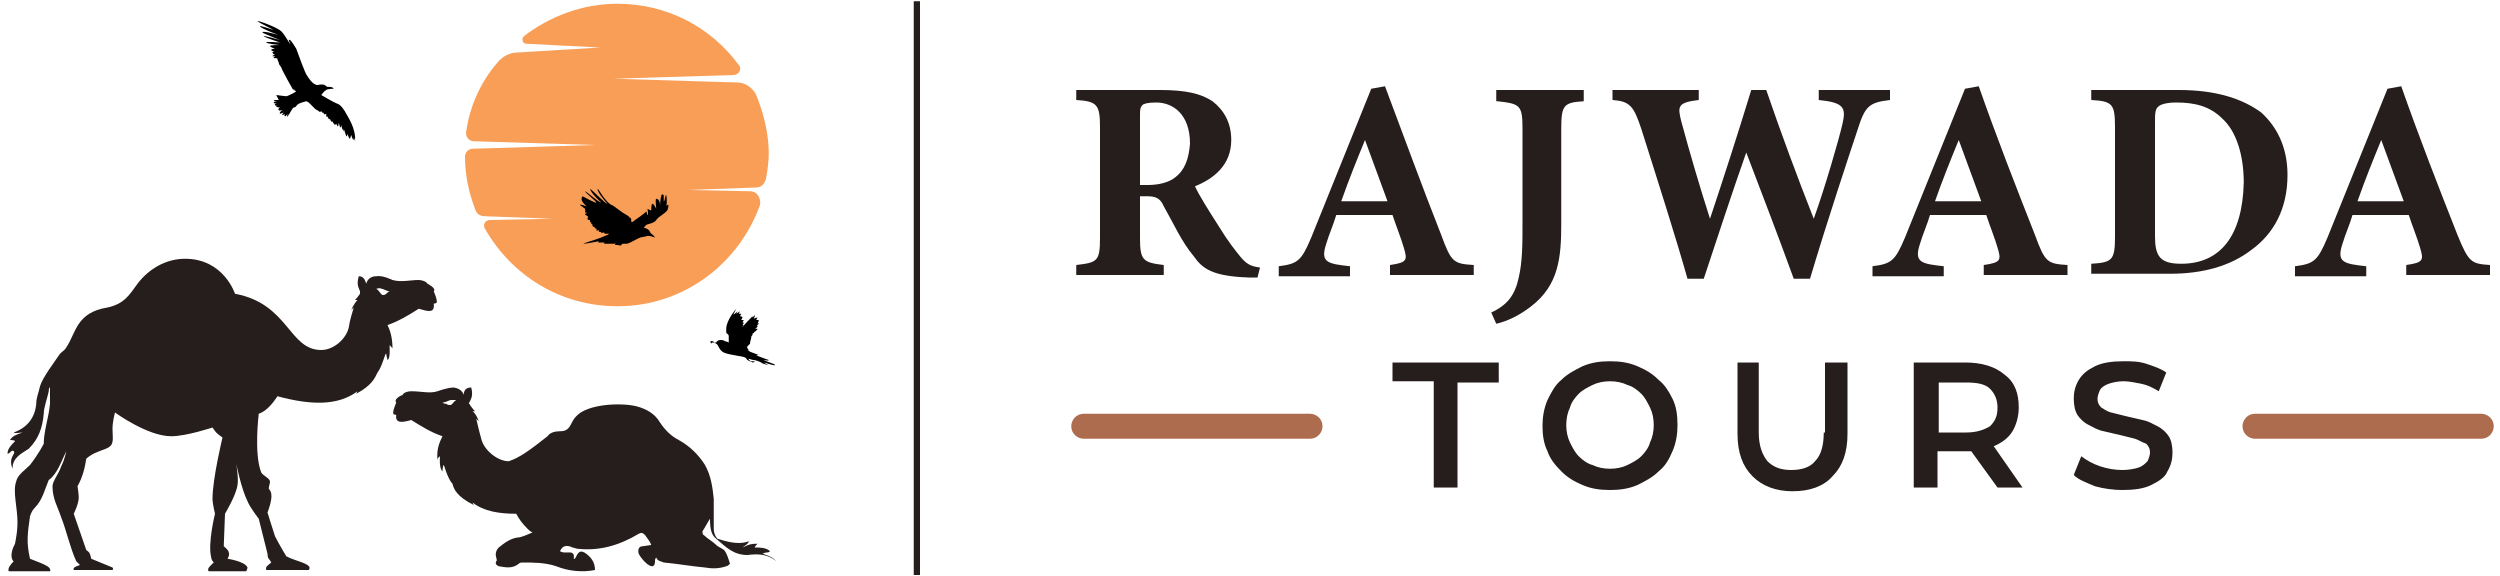 <svg xmlns="http://www.w3.org/2000/svg" xmlns:xlink="http://www.w3.org/1999/xlink" id="Layer_1" x="0px" y="0px" width="200px" height="46.1px" viewBox="0 0 200 46.1" style="enable-background:new 0 0 200 46.1;" xml:space="preserve"><style type="text/css">	.st0{fill:#261D1D;}	.st1{fill:#F89E57;}	.st2{fill:#AD6C4D;}</style><path class="st0" d="M1.1,44.9c-0.3,0.3-0.5,0.6-0.4,0.8h3.3c0.2-0.4-0.9-0.7-1.6-1c-0.3-1.3-0.2-2,0-3.4c0.1-0.3,0.2-0.5,0.4-0.7 c0.6-0.6,0.8-1.5,1.1-2.2c0.7-0.5,1-1.5,1.4-2.3c0,0-0.1,0.6-0.4,1.2c-0.2,0.6-0.7,1.2-0.7,1.6c0,1,0.4,1.6,0.7,2.5 c0.4,1,0.7,2.4,1.2,3.5l0.3,0.3c-0.3,0.1-0.6,0.2-0.5,0.4H9c0.1-0.1,0-0.2,0-0.2l-1.7-0.7c-0.1-0.4-0.1-0.5-0.4-0.7l-1-2.9 c0,0,0.4-0.8,0.4-1.3c0-0.3-0.1-0.9-0.1-0.9c0.4-0.7,0.6-1.5,0.7-2.2c0,0,0.3-0.3,0.8-0.5c0.4-0.2,1-0.3,1.2-0.6 c0.2-0.3,0.1-0.8,0.1-1.3c0-0.6,0.2-1.3,0.2-1.3s2.6,1.9,4.5,1.9c1.2,0,3.3-0.7,3.3-0.7s0.2,0.3,0.3,0.4c0.2,0.2,0.5,0.4,0.5,0.4 s-0.8,3.3-0.8,4.9c0,0.4,0.2,1.2,0.2,1.2s-0.6,2.4-0.3,3.5c0,0.2,0.2,0.4,0.2,0.4c-0.2,0.2-0.6,0.5-0.4,0.7h3c0,0,0.1-0.2,0.1-0.3 c-0.2-0.5-1.6-0.7-1.6-0.7s0.2-0.3,0.1-0.5c0-0.2-0.4-0.5-0.4-0.5l0.1-2.6c0,0,0.9-1.5,1-2.3c0.1-0.5-0.1-1.7-0.1-1.7s0.4,2,0.9,3 c0.2,0.5,0.9,1.4,0.9,1.4l0.7,2.8c0,0,0,0.3,0.1,0.4c0.1,0.1,0.2,0.3,0.2,0.3c-0.2,0.2-0.5,0.3-0.4,0.6h3.1l0.3,0 c0.4-0.5-1.1-0.7-1.8-1.1c0,0-0.6-1-0.9-1.6c-0.2-0.6-0.6-1.9-0.6-1.9s0.4-1,0.3-1.5c0-0.1-0.1-0.3-0.2-0.4c0-0.2,0.1-0.4,0.1-0.6 c-0.1-0.3-0.5-0.4-0.7-0.7c-0.6-1.5-0.2-4.7-0.2-4.7c0.6-0.2,1.1-0.8,1.5-1.4c2.6,0.7,4.8,0.8,6.4-0.4l-0.1,0.2 c1.3-0.7,1.5-1.3,1.7-1.7c0.4-0.5,0.6-1.6,0.7-1.5c0,0.1,0.1,0.5,0.1,0.5c0.3-0.2,0.1-1.2,0.2-1.2c0,0.1,0.2,0.2,0.2,0.3 c0-0.9-0.2-1.5-0.4-1.9c0,0,0,0,0,0c0.9-0.3,1.7-0.8,2.5-1.3c0.7,0.2,1.3,0.4,1.2-0.4c0.1-0.1,0.5,0.2,0-1c0.2-0.2-0.3-0.5-0.5-0.6 c-0.1-0.2-0.5-0.3-0.7-0.3c-0.7,0-1.4,0.2-2.1,0c0,0-0.8-0.4-1.3-0.3c-0.7,0-0.8,0.6-0.8,0.6c-0.1-0.3-0.2-0.6-0.6-0.6 c-0.2,0.7,0,0.9,0.1,1.2c0,0.1,0,0.1,0,0.2c-0.2,0.3-0.4,0.5-0.4,0.5l0.2,0c0,0,0,0,0,0c-0.3,0.3-0.5,0.8-0.5,0.8l0.2-0.2 c0,0,0,0,0,0c-0.1,0.4-0.3,0.9-0.4,1.6c-0.2,0.9-1.2,1.8-2.2,1.8c-2.6,0-2.6-3.7-6.9-4.5c0,0-0.9-2.8-4-2.8c-1.5,0-2.9,0.8-3.8,2 c-0.6,0.8-1,1.6-2.4,1.9c-2.5,0.4-2.5,2-3.3,3.2C5.2,28,5,28.1,4.8,28.3c0,0,0,0,0,0c0,0,0,0,0,0c0,0,0,0,0,0 c-0.4,0.6-1.4,1.9-1.6,2.6c-0.1,0.5-0.3,0.9-0.3,1.4c-0.1,1.1-0.7,1.9-1.8,2.3c0.1,0.1,0.5,0,0.7,0c-0.6,0.2-0.8,0.3-1,0.6 c0,0,0.4,0,0.4,0.1c-0.3,0.3-0.6,0.6-0.6,1c0.1,0,0.2-0.1,0.3-0.2C0.9,36.1,1,36,1.1,36.1c0.1,0.1,0,0.2-0.1,0.4 C0.9,36.7,0.8,37,1,37.5c0-0.9,0.7-1.2,1.3-1.6c0.8-0.8,1.1-1.7,1.2-2.8c0-0.5,0.3-1.3,0.4-1.8C3.9,31.2,3.9,31,4,31 C4,31.6,4,32.2,4,32.3c-0.1,1.1-0.5,2.2-0.5,3.2c0,0-0.4,0.8-1.1,1.7C2,37.6,1.4,38,1.3,38.5c-0.3,0.8,0.1,2.1,0.1,3.3 c0,0.6-0.1,1.2-0.2,1.7C0.7,44.4,1,44.9,1.1,44.9 M30.1,23.1c0.1,0,0.3-0.1,0.4,0c0.2,0,0.4,0.2,0.7,0.2c0,0,0,0,0,0 c-0.1,0-0.2,0.1-0.3,0.2c-0.1,0.1-0.2,0.1-0.3,0.1C30.4,23.5,30.4,23.3,30.1,23.1C30.1,23.2,30.1,23.2,30.1,23.1"></path><path class="st0" d="M61,44.3c0,0,0.2-0.1,0.3-0.1c0.1,0,0.2,0,0.3-0.1c-0.3-0.3-0.8-0.3-1.2-0.3c-0.1,0,0.2-0.3,0.2-0.3 c-0.4,0-0.6,0-1.2,0.3c0.1-0.1,0.5-0.3,0.5-0.5c-1,0.4-2.4-0.2-2.5-0.2c-0.2-0.2-0.3-0.5-0.3-0.8c0-0.3,0-0.6,0-0.9c0-0.5,0-1,0-1.5 c-0.1-0.9-0.2-1.8-0.7-2.7c-0.5-0.8-1.2-1.5-2.1-2c-0.6-0.3-1.1-0.8-1.5-1.4c-0.4-0.7-1.1-1.1-1.9-1.3c-1.2-0.3-3.9-0.2-4.8,0.8 c-0.2,0.2-0.3,0.4-0.4,0.6c-0.2,0.4-0.4,0.6-0.9,0.6c-0.4,0-0.8,0.1-1,0.4c-1.4,1.1-2.2,1.7-3.1,2c-0.9,0-2-0.9-2.2-1.8 c-0.2-0.7-0.3-1.2-0.4-1.6c0,0,0,0,0,0l0.2,0.2c0,0-0.2-0.6-0.5-0.8c0,0,0,0,0,0l0.2,0c0,0-0.2-0.2-0.4-0.5c0,0,0-0.1-0.1-0.1 c0.1-0.3,0.4-0.5,0.2-1.3c-0.4,0-0.6,0.2-0.6,0.6c0,0-0.1-0.5-0.8-0.6c-0.5,0-1.3,0.3-1.3,0.3c-0.6,0.2-1.3,0-2.1,0 c-0.3,0-0.6,0.1-0.7,0.3c-0.3,0.1-0.7,0.4-0.5,0.6c-0.5,1.2-0.1,0.9,0,1c-0.1,0.7,0.5,0.6,1.2,0.4c0.8,0.5,1.6,1,2.5,1.3 c0,0,0,0,0,0c-0.2,0.4-0.5,1-0.4,1.9c0-0.2,0.2-0.3,0.2-0.3c0-0.1-0.1,1,0.2,1.2c0,0,0-0.4,0.1-0.5c0-0.1,0.3,1.1,0.7,1.5 c0.1,0.4,0.3,1,1.7,1.7l-0.1-0.2c0.9,0.7,2.1,0.9,3.5,0.9c0.2,0.4,0.5,0.8,0.9,1.2c0.1,0.1,0.2,0.2,0.4,0.3 c-0.5,0.2-0.9,0.4-1.2,0.4c-0.6,0.1-1,0.4-1.5,0.8c-0.2,0.2-0.3,0.5-0.2,0.8c0,0.1,0.1,0.2,0,0.3c-0.1,0.2,0,0.3,0.2,0.4 c0.6,0.1,1.1,0.2,1.6-0.2c0.1-0.1,0.2-0.1,0.3-0.1c0.9,0,1.8,0,2.7,0.3c1,0.4,2.1,0.5,3.1,0.3c0-0.6-0.3-1-0.7-1.3 c-0.4-0.3-0.6-0.2-0.8,0.2c0,0.1-0.1,0.1-0.1,0.2c0,0-0.1,0-0.1,0c0.1-0.6-0.3-0.5-0.6-0.5c-0.2,0-0.3,0-0.5-0.1 c0.2-0.5,0.6-0.5,1-0.3c0.1,0,0.3,0.1,0.4,0.1c1.8,0.2,3.4-0.3,4.9-1.2c0.2-0.1,0.3-0.1,0.5,0.1c0.2,0.3,0.4,0.5,0.5,0.8l-0.7,0.1 c-0.3,0-0.4,0.3-0.3,0.6c0.2,0.4,0.6,0.8,0.8,0.9c0.3,0.2,0.5,0.1,0.5-0.3c0-0.1,0-0.2,0.1-0.3c0.1,0.3,0.4,0.3,0.6,0.4 c1.1,0.1,2.2,0.3,3.3,0.4c0.6,0.1,1.1,0.1,1.7-0.1c0.1,0,0.3-0.2,0.3-0.2c-0.1-0.3-0.2-0.7-0.4-1c-0.1-0.2-0.5-0.3-0.7-0.5 c-0.3-0.3-0.7-0.5-1-0.8c-0.1,0-0.1-0.2-0.1-0.3c0.2-0.3,0.4-0.7,0.6-1c0,0,0,0,0,0c0,0.8,0.1,1.3,0.5,1.6c0,0,0,0,0,0 c0.8,0.7,1.4,1.3,2.5,1.3c0.8-0.1,1.6-0.1,2.3,0.5C61.8,44.5,61,44.3,61,44.3 M35.4,32.2C35.4,32.2,35.4,32.2,35.4,32.2 c0.3,0,0.5-0.2,0.7-0.2c0.1,0,0.3,0,0.4,0c0,0,0,0,0,0c-0.3,0.2-0.3,0.4-0.5,0.4c-0.1,0-0.2,0-0.3-0.1 C35.6,32.3,35.5,32.3,35.4,32.2"></path><path class="st1" d="M60.5,15L55,15.2l5,0.1c0.6,0,0.9,0.6,0.8,1.1c-1.7,4.7-6.1,8.1-11.4,8.1c-4.6,0-8.5-2.5-10.6-6.2 c-0.2-0.3,0-0.7,0.4-0.7l5-0.1l-5.4-0.2c-0.4,0-0.7-0.2-0.8-0.6c-0.5-1.3-0.8-2.7-0.8-4.2v0c0-0.3,0.3-0.6,0.6-0.6l9.8-0.3l-9.7-0.3 c-0.4,0-0.7-0.4-0.6-0.8c0.3-2.1,1.2-4,2.5-5.5c0.4-0.5,1-0.8,1.6-0.8L48,3.8l-5.9-0.3c-0.3,0-0.4-0.4-0.2-0.6 c2.1-1.6,4.7-2.6,7.5-2.6c4,0,7.5,1.9,9.7,4.9c0.3,0.3,0,0.8-0.4,0.8l-9.6,0.3L59,6.6c0.6,0,1.2,0.4,1.5,1c0.6,1.5,1,3.1,1,4.7 c0,0.6-0.1,1.3-0.2,1.9C61.2,14.7,60.9,15,60.5,15"></path><path d="M57,27.3c0.1,0,0.1,0.1,0.3,0.2c0.2,0.1,0.2,0.5,0.6,0.7c0.4,0.2,1.6,0.3,1.7,0.4c0.2,0.1,0.1,0.2,0.2,0.2 c0.1,0.1,0.3,0.1,0.4,0.2c0.1,0,0.2-0.1,0.2-0.1c0,0,0,0-0.1,0c-0.1,0-0.1,0-0.2,0c-0.1,0-0.1-0.1-0.2-0.1c0,0,0-0.1,0-0.1 s0.3,0.1,0.4,0.1c0.1,0,0.4,0.1,0.6,0.2c0.1,0.1,0.2,0.1,0.5,0.2c0.2,0.1-0.1-0.1-0.3-0.2c0.1,0,0.9,0.3,0.9,0.2 c0-0.1-0.8-0.3-0.9-0.4c0,0,0.4,0.1,0.4,0c0,0-0.9-0.3-1-0.4c0,0,0.2,0,0.2,0c0,0-0.8-0.3-0.8-0.3s0.1,0,0.1,0c0,0-0.2-0.1-0.2-0.1 s0.1,0,0.1,0c0,0-0.2-0.2-0.1-0.3c0.1-0.1,0.1-0.1,0.2-0.2c0-0.2,0.1-0.4,0.1-0.5c0-0.1,0-0.1,0.1-0.2c0-0.1,0-0.1,0-0.1 s0.1-0.1,0.2-0.1c0,0-0.1,0-0.1,0s0.3-0.2,0.3-0.3c0,0-0.2,0-0.2,0s0.2-0.1,0.2-0.2c0-0.1-0.1,0-0.1,0s0.1-0.1,0.2-0.2 c0-0.1-0.1,0-0.1,0s0.1-0.2,0.1-0.3c0,0-0.2,0-0.2,0s0.1-0.2,0.1-0.2c-0.1,0-0.3,0.1-0.3,0.1s0.1-0.2,0.1-0.3c0,0-0.2,0.2-0.2,0.2 s0-0.1,0-0.1c0,0-0.8,0.8-0.8,0.9c0-0.1,0.1-0.2,0.1-0.2c0,0-0.1,0-0.1,0s0.1-0.1,0.1-0.2c0,0-0.1,0-0.1,0s0.1-0.2,0.1-0.2 c0,0-0.2,0-0.2,0s0.1-0.2,0.1-0.2c0-0.1-0.2-0.1-0.2-0.1s0.1-0.2,0.1-0.2c0,0-0.2,0-0.2,0c0,0,0.1-0.2,0.1-0.2c0,0-0.3,0.2-0.3,0.2 s0.1-0.2,0.1-0.2c0,0-0.4,0.4-0.3,0.2c0,0,0.2-0.4,0.2-0.4c0,0-0.8,0.9-0.8,1.6c0,0,0,0.2,0,0.3c0,0.1,0.2,0.1,0.2,0.3 c0,0.2,0,0.5,0,0.5s-0.2-0.1-0.3-0.1c0,0-0.1-0.1-0.3-0.1c-0.1,0-0.3,0-0.4,0.2c-0.2,0-0.3,0-0.3,0c-0.1,0-0.1,0.1-0.1,0.1 C56.7,27.2,57,27.3,57,27.3"></path><path d="M21.9,2.4c0,0-1.2-0.4-1.1-0.3c0.1,0.2,1.5,0.7,1.5,0.7S20.9,2.4,21,2.6c0.1,0.1,1.4,0.6,1.4,0.6S21,2.8,21.1,2.9 c0.1,0.1,1.3,0.5,1.3,0.5c0,0-1.2-0.1-1.1,0c0.1,0.1,1,0.2,1.1,0.2c0,0-0.9,0-0.8,0.1c0.1,0.1,0.4,0.2,0.4,0.2s-0.3,0-0.3,0.1 C21.7,4.1,22,4.1,22,4.1s-0.2,0-0.2,0.1c0,0.1,0.2,0.2,0.2,0.2s-0.2,0-0.2,0.1c0,0,0.2,0,0.3,0c-0.1,0-0.1,0-0.2,0.1 c-0.1,0.1,0.2,0,0.3,0.1c0,0.1,0,0.1,0.1,0.3c0,0.2,0.1,0.2,0.2,0.4c0.1,0.3,0.9,1.7,0.9,1.7s-0.1,0,0,0c0,0.1,0.3,0.1,0.3,0.1 s-0.2,0-0.2,0s0.2,0.1,0.2,0.1c-0.1,0.1-0.7,0.4-0.8,0.4c-0.1,0-0.8-0.1-0.8-0.1S22.3,8,22.3,8S21.9,8,21.9,8c0,0.1,0.3,0.1,0.3,0.1 s-0.3,0-0.3,0.1c0,0.1,0.3,0.1,0.3,0.1S21.9,8.3,22,8.4c0,0.1,0.2,0,0.3,0c-0.1,0-0.2,0-0.2,0.1c0,0.1,0.3,0.1,0.3,0.1 s-0.2,0.1-0.1,0.2c0,0.1,0.3,0,0.3,0S22.3,9,22.4,9.1C22.4,9.1,22.7,9,22.7,9s-0.2,0.2-0.1,0.2c0.1,0,0.2-0.1,0.2-0.1 s-0.1,0.2,0,0.2c0.1,0,0.2-0.2,0.2-0.2s-0.1,0.4,0,0.2c0.2-0.2,0.4-0.7,0.5-0.7c0.2,0,0.2-0.2,0.4-0.3c0.2-0.1,0.6-0.2,0.6-0.2 s0.1,0,0.3,0.2c0.2,0.2,0.3,0.3,0.4,0.4c0.1,0.1,0.2,0.1,0.3,0.2c0.1,0.1,0.2,0,0.2,0s0,0,0.1,0.1c0,0.1,0.1,0,0.1,0s0,0.1,0,0.1 c0,0.1,0.2,0,0.2,0s0,0.1,0,0.2c0,0.1,0.1,0,0.1,0s0,0.1,0.1,0.2c0,0.1,0.1,0,0.1,0s0,0.1,0.1,0.2c0,0.1,0.1,0,0.1,0 c0,0.1,0.2,0.3,0.2,0.3c0,0,0.1-0.1,0.1-0.1s0.1,0.2,0.1,0.2c0.1,0,0.1-0.3,0.1-0.3s0.1,0.4,0.1,0.4c0.1,0,0.1-0.3,0.1-0.2 c0,0.1,0.1,0.4,0.2,0.5c0,0,0-0.2,0-0.2s0.2,0.6,0.2,0.6c0.1,0,0.1-0.2,0.1-0.2s0.1,0.4,0.2,0.4c0,0,0.1-0.3,0.1-0.3 s0.1,0.4,0.2,0.4c0,0,0-0.2,0-0.2s0.1,0.2,0.1,0.3c0.1-1-0.6-2-0.7-2.2c-0.1-0.2-0.4-0.7-0.7-0.8c-0.3-0.1-1.3-0.7-1.3-0.7 c0.1-0.1,0.2-0.3,0.4-0.4c0.1-0.1,0.6-0.1,0.6-0.1c0,0-0.1-0.1-0.1-0.1c-0.2-0.1-0.4,0-0.5-0.1c-0.1-0.1-0.2-0.2-0.7-0.1 c-0.4,0-0.8-0.7-0.8-0.7c-0.2-0.2-0.7-1.7-0.9-2.2c-0.3-0.5-0.5-0.8-0.6-0.7c0,0.1,0.2,0.4,0.1,0.3s-0.4-0.7-0.7-1 c-0.3-0.3-1.9-0.9-1.9-0.8C20.7,1.8,21.9,2.4,21.9,2.4"></path><path d="M46.9,16.5c0,0-0.5-0.2-0.5-0.1c0,0,0.4,0.3,0.4,0.3c0,0,0,0,0,0.1c0.1,0,0,0.1,0,0.1c0,0.1,0,0.1,0.1,0.1 c0.1,0,0,0.1-0.1,0.1c0,0.1,0.1,0.1,0.2,0.2c0.1,0,0,0.1,0,0.2c0,0.1,0.1,0.1,0.2,0.1c0,0,0,0.1,0,0.1c0,0.1,0.1,0.1,0.1,0.1 c0,0.1,0,0.1,0,0.1c0.1,0.1,0.1,0,0.1,0.1c0,0.1,0,0.1,0,0.1c0.1,0,0.1,0.1,0.2,0.1c0,0,0,0.1,0.1,0.1c0.1,0,0,0.1,0,0.1 c0,0.1,0.2,0,0.2,0c0,0,0,0.1,0,0.1c0,0.1,0.2,0,0.2,0.1c0,0.1,0.1,0,0.2,0c0.1,0,0,0.1,0.1,0.1c0.1,0,0.2,0,0.3,0 c0.1,0-0.1,0.1-0.6,0.3c-0.5,0.2-1.6,0.5-1.4,0.5c0.2,0,1.2-0.2,1.2-0.2s-0.1,0.1,0,0.1c0.1,0,0.5,0,0.5,0s-0.2,0.1,0,0.1 c0.1,0,0.7,0,0.7,0c0.1,0,0.2,0,0.2,0s-0.1,0-0.1,0.1c0,0,0,0,0.2,0c0.1,0,0.2,0.1,0.3,0c0.1-0.1,0.1-0.1,0.1-0.1s0,0,0.3,0 c0.2,0,0.5-0.2,0.9-0.4c0.4-0.2,0.4-0.1,0.7-0.2c0.3-0.1,0.6,0.1,0.7,0.1c0,0-0.1-0.2-0.3-0.3c-0.1-0.1-0.1-0.2-0.2-0.3 c-0.1-0.1-0.4-0.2-0.4-0.2c0,0,0.1-0.1,0.2-0.2c0.1-0.1,0.6-0.1,0.8-0.4c0.2-0.3,0.7-0.5,0.9-0.8c0.1-0.3,0.1-0.5,0-0.4 c-0.1,0-0.3,0.5-0.1,0.1c0.1-0.4,0-0.9,0-0.9c-0.1,0-0.1,0.5-0.2,0.5c0,0,0-0.2,0-0.4c0-0.2-0.2-0.2-0.2,0c-0.1,0.2-0.1,1.1-0.1,0.7 c0-0.4-0.2-0.5-0.3-0.5c-0.1,0,0,0.8,0,0.8c0,0-0.2-0.4-0.3-0.4c-0.1,0-0.1,0.4-0.1,0.5c0,0.1-0.3-0.1-0.3-0.1c0,0.1,0.1,0.5,0,0.5 c0,0-0.1-0.3-0.1-0.3c0,0.1-0.9,0.7-0.9,0.7s-0.3,0.3-0.3,0.1c0-0.2,0-0.2-0.1-0.3c0,0,0,0.1,0,0.1c0-0.2-0.3-0.3-0.6-0.5 c-0.3-0.2-0.9-0.7-0.9-0.6c-0.6-0.4-1-1.3-1.1-1.3c0,0.3,0.6,1,0.8,1.2c-0.2,0-1.2-1.1-1.4-1.2c0.1,0.4,0.9,1.1,0.9,1.1 c-0.2,0-1.2-0.9-1.3-0.9c0,0.1,0.9,0.8,0.9,0.9c0,0.1-1.1-0.5-1.1-0.5C46.3,16.1,47,16.5,46.9,16.5"></path><rect x="73.1" y="0.1" class="st0" width="0.5" height="45.9"></rect><path class="st0" d="M99.2,20.5c-0.4-0.5-0.9-1.1-1.7-2.4c-0.7-1.1-1.6-2.5-1.9-3.2c1.5-0.6,2.9-1.7,2.9-3.7c0-1.4-0.6-2.4-1.5-3.1 c-0.9-0.6-2.1-0.9-4.2-0.9h-6.7v0.8c1.7,0.1,1.9,0.4,1.9,2.2v8.8c0,1.9-0.2,2-1.9,2.2v0.8h7v-0.8c-1.7-0.2-1.9-0.4-1.9-2.2v-3.3 l0.5,0c0.7,0,1.1,0.1,1.4,0.8c0.8,1.4,1.4,2.8,2.4,4c0.7,1,1.5,1.6,4.4,1.7c0.3,0,0.6,0,0.7,0l0.2-0.8C100,21.3,99.7,21.1,99.2,20.5  M94,14.2c-0.5,0.4-1.3,0.6-2.2,0.6h-0.6V9.3c0-0.5,0-0.7,0.2-0.9c0.1-0.1,0.4-0.2,1.1-0.2c1.3,0,2.7,0.9,2.7,3.3 C95.1,12.7,94.8,13.6,94,14.2"></path><path class="st0" d="M115.3,18.8c-1.5-3.8-3-7.9-4.5-11.9l-1.1,0.2L104.9,19c-0.8,1.9-1.1,2.1-2.6,2.3v0.8h5.7v-0.8 c-1.8-0.2-2.4-0.3-1.9-1.8c0.2-0.7,0.6-1.6,0.8-2.3h4.5c0.3,0.9,0.7,1.9,0.9,2.6c0.3,1,0.3,1.2-1.1,1.4v0.8h6.7v-0.8 C116.3,21.1,116.1,21,115.3,18.8 M107.3,16.1c0.6-1.7,1.2-3.2,1.9-4.9l1.8,4.9H107.3z"></path><path class="st0" d="M119.8,8.1c1.8,0.2,2,0.3,2,2.2v7.5c0,1.7,0,3.1-0.3,4.4c-0.3,1.4-0.9,2.2-2.2,2.8l0.4,0.9 c0.9-0.2,1.9-0.7,2.8-1.4c2.2-1.7,2.4-3.9,2.4-6.6v-7.6c0-1.9,0.2-2.1,1.8-2.2V7.2h-7V8.1z"></path><path class="st0" d="M151.1,7.2h-5.6v0.8c2,0.2,2.2,0.6,1.9,1.9c-0.3,1.3-1.4,5.1-2.3,7.6c-1.3-3.3-2.6-6.8-3.8-10.3h-1.2 c-1.1,3.6-2.2,7-3.3,10.3c-0.8-2.5-1.6-5.2-2.3-7.8c-0.3-1.2-0.3-1.5,1.4-1.7V7.2H129v0.8c1.4,0.1,1.7,0.5,2.3,2.3 c1.3,4.1,2.8,8.8,3.7,12h1.3c1.1-3.3,2.2-6.7,3.4-10.1c1.3,3.4,2.6,6.8,3.8,10.1h1.3c1.4-4.7,3.2-10.1,3.8-11.9 c0.6-1.9,0.9-2.2,2.6-2.4V7.2z"></path><path class="st0" d="M162.8,18.8c-1.5-3.8-3.1-7.9-4.5-11.9l-1.1,0.2L152.4,19c-0.8,1.9-1.1,2.1-2.6,2.3v0.8h5.7v-0.8 c-1.8-0.2-2.4-0.3-1.9-1.8c0.2-0.7,0.6-1.6,0.8-2.3h4.5c0.3,0.9,0.7,1.9,0.9,2.6c0.3,1,0.3,1.2-1.1,1.4v0.8h6.7v-0.8 C163.8,21.1,163.6,21,162.8,18.8 M154.8,16.1c0.6-1.7,1.2-3.2,1.9-4.9l1.8,4.9H154.8z"></path><path class="st0" d="M174.3,7.2h-7v0.8c1.7,0.1,1.9,0.3,1.9,2.2v8.7c0,1.9-0.2,2.1-1.9,2.2v0.8h6.3c2.6,0,4.8-0.6,6.5-1.9 c1.8-1.3,2.9-3.3,2.9-6c0-2.3-0.9-3.9-2.1-5C179.4,7.9,177.3,7.2,174.3,7.2 M174.5,21.1c-1.7,0-2.1-0.6-2.1-2.2V9.8 c0-0.7,0-1.1,0.3-1.3c0.1-0.1,0.5-0.3,1.4-0.3c1.5,0,2.7,0.3,3.7,1.3c1.1,1,1.7,2.9,1.7,5.1C179.4,18.9,177.6,21.1,174.5,21.1"></path><path class="st0" d="M196.6,18.8c-1.5-3.8-3.1-7.9-4.5-11.9L191,7.1L186.2,19c-0.8,1.9-1.1,2.1-2.6,2.3v0.8h5.7v-0.8 c-1.8-0.2-2.4-0.3-1.9-1.8c0.2-0.7,0.6-1.6,0.8-2.3h4.5c0.3,0.9,0.7,1.9,0.9,2.6c0.3,1,0.3,1.2-1.1,1.4v0.8h6.7v-0.8 C197.7,21.1,197.5,21,196.6,18.8 M188.6,16.1c0.6-1.7,1.2-3.2,1.9-4.9l1.8,4.9H188.6z"></path><path class="st2" d="M198.5,35.1h-18.1c-0.5,0-1-0.4-1-1c0-0.5,0.4-1,1-1h18.1c0.5,0,1,0.4,1,1C199.5,34.6,199.1,35.1,198.5,35.1"></path><path class="st2" d="M104.8,35.1H86.7c-0.5,0-1-0.4-1-1c0-0.5,0.4-1,1-1h18.1c0.5,0,1,0.4,1,1C105.8,34.6,105.4,35.1,104.8,35.1"></path><path class="st0" d="M111.4,29h8.5v1.6h-3.3V39h-1.9v-8.5h-3.3V29z M133.8,31.9c0.3,0.6,0.4,1.3,0.4,2.1c0,0.7-0.1,1.4-0.4,2.1 s-0.6,1.2-1.1,1.6c-0.5,0.5-1.1,0.8-1.7,1.1c-0.7,0.3-1.4,0.4-2.2,0.4c-0.8,0-1.5-0.1-2.2-0.4c-0.7-0.3-1.2-0.6-1.7-1.1 c-0.5-0.5-0.9-1-1.1-1.6c-0.3-0.6-0.4-1.3-0.4-2c0-0.7,0.1-1.4,0.4-2.1c0.3-0.6,0.6-1.2,1.1-1.6c0.5-0.5,1.1-0.8,1.7-1.1 c0.7-0.3,1.4-0.4,2.2-0.4c0.8,0,1.5,0.1,2.2,0.4c0.7,0.3,1.2,0.6,1.7,1.1C133.2,30.8,133.5,31.3,133.8,31.9 M132.3,34 c0-0.5-0.1-1-0.3-1.4c-0.2-0.4-0.4-0.8-0.7-1.1c-0.3-0.3-0.7-0.6-1.1-0.7c-0.4-0.2-0.9-0.3-1.4-0.3s-1,0.1-1.4,0.3 c-0.4,0.2-0.8,0.4-1.1,0.7c-0.3,0.3-0.6,0.7-0.7,1.1c-0.2,0.4-0.3,0.9-0.3,1.4c0,0.5,0.1,1,0.3,1.4c0.2,0.4,0.4,0.8,0.7,1.1 c0.3,0.3,0.7,0.6,1.1,0.7c0.4,0.2,0.9,0.3,1.4,0.3s1-0.1,1.4-0.3c0.4-0.2,0.8-0.4,1.1-0.7c0.3-0.3,0.6-0.7,0.7-1.1 C132.2,35,132.3,34.5,132.3,34 M145.9,34.6c0,1-0.2,1.8-0.7,2.3c-0.4,0.5-1.1,0.7-1.9,0.7s-1.4-0.2-1.9-0.7 c-0.4-0.5-0.7-1.2-0.7-2.3V29H139v5.7c0,1.5,0.4,2.6,1.2,3.4c0.8,0.8,1.9,1.2,3.2,1.2c1.4,0,2.5-0.4,3.2-1.2 c0.8-0.8,1.2-1.9,1.2-3.4V29h-1.8V34.6z M159.5,35.7l2.3,3.3h-2l-2.1-2.9c-0.1,0-0.3,0-0.4,0h-2.3V39h-1.9V29h4.1 c1.3,0,2.4,0.3,3.2,1c0.8,0.6,1.1,1.5,1.1,2.6c0,0.7-0.2,1.4-0.5,1.9c-0.3,0.5-0.8,0.9-1.5,1.2C159.6,35.7,159.6,35.7,159.5,35.7  M157.3,30.6h-2.2v4h2.2c0.8,0,1.4-0.2,1.9-0.5c0.4-0.4,0.6-0.8,0.6-1.5c0-0.6-0.2-1.1-0.6-1.5C158.8,30.7,158.1,30.6,157.3,30.6  M173.5,34.9c-0.2-0.3-0.5-0.6-0.9-0.8c-0.4-0.2-0.7-0.4-1.2-0.5s-0.8-0.2-1.3-0.3c-0.4-0.1-0.8-0.2-1.2-0.3 c-0.4-0.1-0.6-0.3-0.8-0.4c-0.2-0.2-0.3-0.4-0.3-0.7c0-0.2,0.1-0.5,0.2-0.7c0.1-0.2,0.4-0.4,0.7-0.5c0.3-0.1,0.7-0.2,1.2-0.2 c0.4,0,0.9,0.1,1.4,0.2c0.5,0.1,0.9,0.3,1.4,0.6l0.6-1.5c-0.4-0.3-1-0.5-1.6-0.7c-0.6-0.2-1.2-0.2-1.8-0.2c-0.9,0-1.7,0.1-2.3,0.4 c-0.6,0.3-1,0.6-1.3,1.1c-0.3,0.5-0.4,1-0.4,1.5c0,0.5,0.1,1,0.3,1.3c0.2,0.3,0.5,0.6,0.9,0.8c0.4,0.2,0.7,0.4,1.2,0.5 c0.4,0.1,0.9,0.2,1.3,0.3c0.4,0.1,0.8,0.2,1.2,0.3c0.3,0.1,0.6,0.3,0.9,0.4c0.2,0.2,0.3,0.4,0.3,0.7c0,0.2-0.1,0.5-0.2,0.7 c-0.2,0.2-0.4,0.4-0.7,0.5c-0.3,0.1-0.8,0.2-1.3,0.2c-0.6,0-1.2-0.1-1.8-0.3c-0.6-0.2-1.1-0.5-1.5-0.8l-0.6,1.5 c0.4,0.4,1,0.6,1.7,0.9c0.7,0.2,1.5,0.3,2.2,0.3c0.9,0,1.7-0.1,2.3-0.4c0.6-0.3,1.1-0.6,1.3-1.1c0.3-0.5,0.4-1,0.4-1.5 C173.8,35.7,173.7,35.2,173.5,34.9"></path></svg>